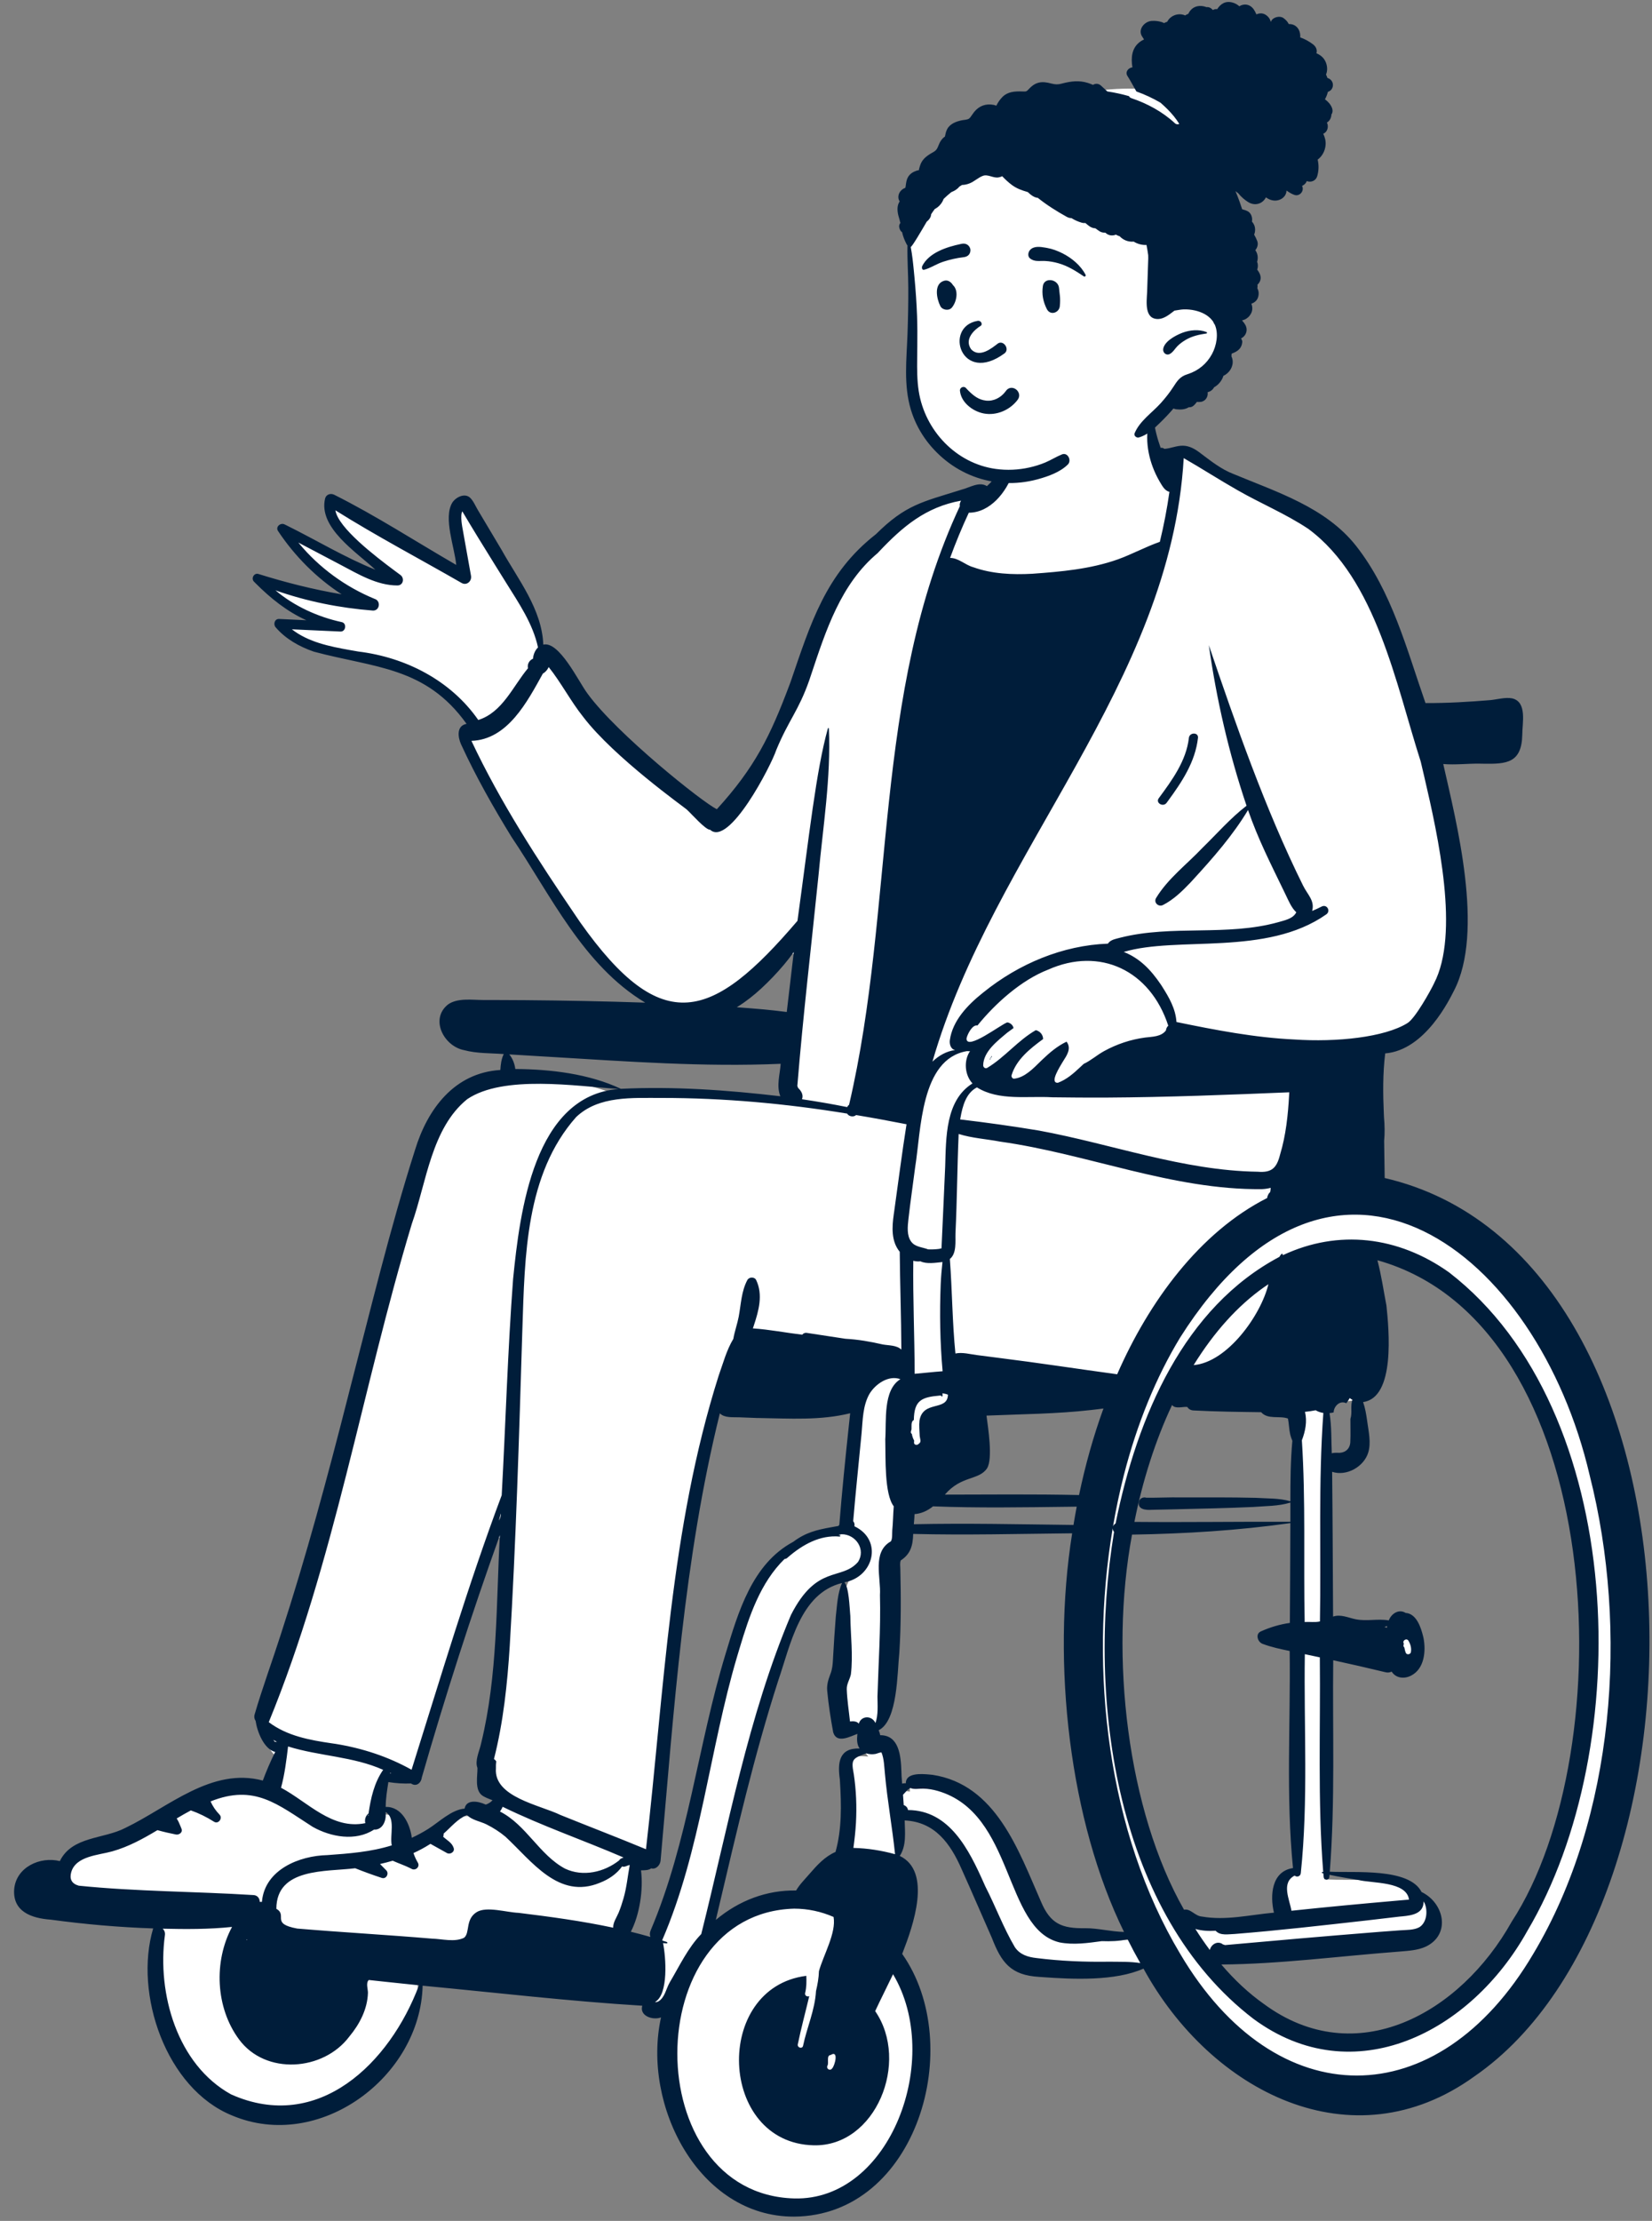 <?xml version="1.0" encoding="UTF-8"?>
<svg width="157px" height="211px" viewBox="0 0 157 211" version="1.1" xmlns="http://www.w3.org/2000/svg" xmlns:xlink="http://www.w3.org/1999/xlink">
    <rect x="0" y="0" width="157" height="211" fill="#808080" stroke="none"/>
    <title>5e535f96c67e7961f5994532_peep-sitting-15</title>
    <g id="Assets" stroke="none" stroke-width="1" fill="none" fill-rule="evenodd">
        <g id="5e535f96c67e7961f5994532_peep-sitting-15" transform="translate(78.5, 105.5) scale(-1, 1) translate(-78.5, -105.5) " fill-rule="nonzero">
            <g id="pose/sitting/wheelchair" transform="translate(0.232, 36.91)">
                <path d="M120.595,135.507 C118.77,135.174 118.112,137.293 118.034,138.633 C117.298,138.305 116.532,137.932 115.866,137.503 C114.772,136.804 113.59,135.597 112.298,135.629 L112.239,135.302 C112.173,134.727 111.001,135.11 110.685,135.312 C110.178,135.218 109.622,134.709 109.282,134.244 C110.65,133.739 111.249,133.719 111.033,131.967 C111.033,131.695 110.965,131.443 111.04,131.201 C109.407,123.94 109.088,116.674 108.883,109.273 L109.721,109.104 C112.377,116.52 114.9,124.302 117.164,132.23 C117.22,132.586 117.424,132.591 117.622,132.398 C118.309,132.434 118.973,132.405 119.673,132.304 L119.664,132.271 C119.874,132.273 120.083,132.262 120.276,132.249 C120.441,133.312 120.632,134.409 120.595,135.507 L120.595,135.507 Z M119.494,131.461 C119.54,131.438 120.067,131.206 120.127,131.179 L120.14,131.31 C119.913,131.398 119.685,131.483 119.455,131.561 L119.434,131.489 L119.494,131.461 Z M96.968,147.343 C96.078,147.557 95.136,147.828 94.261,148.082 L94.604,147.254 C92.631,142.005 91.123,136.461 90.025,131.041 C89.248,127.513 88.441,123.865 87.364,120.369 C86.003,114.878 83.066,109.229 76.86,108.759 C76.86,108.759 76.756,108.58 76.756,108.58 L76.633,108.466 C76.331,104.615 75.921,100.778 75.524,97.093 C78.845,98.004 81.705,97.708 84.879,97.683 C85.908,97.541 87.277,97.839 88.097,97.371 C88.097,97.371 88.64,96.821 88.64,96.821 C92.244,111.051 93.182,125.715 94.469,140.125 C94.513,140.452 94.762,140.563 95.024,140.427 C95.326,140.759 95.956,140.631 96.388,140.679 C96.026,142.839 96.452,145.413 97.502,147.212 L96.968,147.343 Z M88.509,146.128 C86.289,144.262 83.658,143.337 80.91,143.441 C79.946,142.013 78.584,140.302 77.053,139.657 C76.336,137.262 76.424,134.635 76.576,132.379 C76.93,130.074 76.136,129.805 74.255,129.974 C75.064,128.998 74.991,128.763 74.827,127.483 C75.364,127.566 76.989,128.627 77.212,127.877 C77.482,126.416 77.665,125.147 77.772,123.997 C77.829,123.014 77.133,121.981 77.219,120.981 C76.963,118.409 77.225,115.531 76.04,113.162 C80.844,113.804 82.015,119.04 83.258,122.898 C85.816,130.844 87.604,138.957 89.508,146.967 L88.509,146.128 Z M73.71,127.938 C73.596,128.194 73.58,128.438 73.54,128.686 C71.28,128.272 71.682,131.588 71.471,133.402 C71.046,133.261 70.747,133.217 70.302,133.305 C70.237,132.707 70.627,132.441 69.261,132.376 C62.895,132.494 60.474,139.144 58.284,144.232 C57.267,146.679 55.823,147.06 53.677,147.018 C52.238,147.045 50.766,147.435 49.295,147.388 C54.642,136.863 56.588,121.745 54.416,108.632 L54.418,108.632 C54.286,107.802 54.129,106.938 53.967,106.102 C58.55,106.15 63.882,106.26 68.296,106.07 C68.877,106.603 69.594,106.841 70.325,106.846 C70.329,107.428 70.391,108.068 70.446,108.649 C66.322,108.546 61.745,108.61 57.566,108.67 C61.744,108.731 66.343,108.805 70.452,108.686 C70.445,109.798 70.557,110.809 71.547,111.347 C71.925,114.161 71.437,117.1 71.778,120.372 C72.053,122.598 71.827,126.859 73.861,127.567 L73.71,127.938 Z M44.668,145.045 L44.508,145.324 C44.172,145.209 43.965,145.234 43.637,145.489 C41.25,146.778 37.82,145.581 35.21,145.496 C35.706,143.868 35.725,141.273 33.465,141.24 C34.214,134.105 33.709,127.027 33.825,119.898 C37.941,119.115 37.803,118.692 33.805,117.959 C33.78,113.971 33.75,109.937 33.752,105.912 C33.752,103.975 33.734,102.086 33.557,100.213 C33.929,99.444 33.846,98.656 34.038,97.844 C34.849,97.39 36.255,97.918 36.76,97.136 C38.944,97.104 41.168,97.083 43.374,96.966 C43.575,96.972 43.649,96.787 43.736,96.652 C44.12,96.551 44.767,96.781 45.087,96.618 C45.087,96.618 45.519,96.062 45.519,96.062 C47.315,99.725 48.709,104.041 49.533,108.412 C46.937,108.44 43.965,108.432 41.286,108.419 C43.894,108.612 46.709,108.728 49.594,108.768 C51.831,119.882 50.229,135.475 44.668,145.045 L44.668,145.045 Z M41.076,150.316 C35.668,157.119 26.837,159.386 19.584,153.918 C0.233,139.22 1.101,89.401 26.517,82.509 C25.827,85.114 23.433,95.925 27.76,96.233 L27.747,96.198 L27.967,96.076 C28.876,96.39 30.154,95.954 30.451,97.214 C30.463,97.216 30.94,97.258 30.968,97.261 C30.659,98.826 30.749,100.449 30.656,102.04 C30.291,101.9 29.836,101.818 29.44,101.851 C27.948,101.781 27.986,100.153 28.044,99.021 C28.099,98.467 27.931,97.832 27.959,97.312 C27.974,96.951 27.95,96.67 27.813,96.371 C27.354,97.836 26.92,99.757 27.192,101.249 C27.593,102.642 29.369,103.307 30.655,102.625 C30.599,107.639 30.583,112.614 30.555,117.585 C29.711,117.142 28.94,117.422 28.067,117.659 C26.965,117.891 25.657,117.562 24.552,117.829 C24.424,117.284 23.91,116.616 23.368,117.057 C22.678,117.063 22.299,117.702 21.957,119.098 C21.744,120.204 21.868,121.681 22.921,122.212 C23.516,122.533 24.111,122.305 24.404,121.65 C24.57,121.717 24.835,121.919 25.024,121.854 C26.783,121.428 28.679,120.997 30.54,120.596 C30.637,127.617 30.325,134.587 30.906,141.627 C28.251,141.851 23.194,141.141 22.038,143.473 C20.975,143.931 20.212,144.982 20.215,146.041 C20.18,147.758 22.089,148.335 23.58,148.354 C29.615,148.811 35.593,149.625 41.674,149.613 L41.076,150.316 Z M52.014,96.787 C55.853,97.31 59.708,97.306 63.554,97.477 C62.299,105.989 64.054,101.044 67.956,105.828 C63.497,105.823 58.113,105.769 53.92,105.874 C53.269,102.666 52.389,99.603 51.296,96.679 L52.014,96.787 Z M81.731,53.594 C83.424,55.954 85.648,58.015 88.143,59.425 C85.987,59.584 83.793,59.729 81.668,60.026 C81.431,57.983 81.191,55.938 80.95,53.895 L81.731,53.594 Z M155.038,142.912 C154.838,140.902 152.561,140.161 150.895,140.716 C149.961,138.235 146.764,138.536 144.707,137.443 C140.578,135.446 136.353,131.541 131.573,133.078 C131.145,131.902 130.665,130.774 130.149,129.789 C130.351,129.891 130.61,129.88 130.792,129.699 L130.794,129.701 C130.972,129.498 131.144,129.27 131.167,129.019 C131.787,128.324 132.047,127.225 132.207,126.406 C131.45,123.82 130.53,121.343 129.711,118.785 C126.533,109.029 124.298,99.965 121.9,90.635 C119.233,83.697 118.517,65.492 108.859,65.457 C108.828,64.972 108.811,64.413 108.656,63.972 C108.38,64.35 108.266,64.908 108.228,65.388 C104.094,65.323 100.521,66.09 97.794,67.271 C92.572,67.04 87.995,67.351 81.988,68.06 C82.716,66.806 82.23,65.394 82.161,64.011 C90.871,64.423 99.723,63.62 108.392,63.141 C109.791,63.019 111.275,63.096 112.625,62.745 C114.09,62.403 115.481,60.571 113.987,59.177 C112.976,58.55 111.72,58.89 110.612,58.834 C104.998,58.834 99.253,58.944 93.849,59.141 C100.503,55.761 103.86,48.701 107.84,42.68 C109.861,39.391 111.37,36.623 112.591,33.966 C112.8,33.524 112.859,33.045 112.733,32.802 C112.686,32.559 111.932,32.532 111.728,32.472 C117.262,23.835 125.761,27.638 130.305,22.634 C129.444,22.673 128.584,22.713 127.723,22.754 L127.525,21.93 C129.149,21.199 130.688,20.065 132.369,18.358 C132.368,18.354 132.367,18.35 132.365,18.347 C129.578,19.217 126.98,19.851 124.424,20.284 L124.116,19.497 C126.413,18.003 128.456,15.972 130.026,13.621 C127.098,14.913 124.344,16.748 121.306,17.924 L120.849,17.209 C122.581,15.555 126.463,13.076 125.359,10.761 C121.043,12.835 117.105,15.519 112.949,17.863 C112.945,15.961 114.284,12.971 113.471,11.386 C112.613,10.329 112.208,11.228 111.774,12.075 C111.774,12.075 109.969,15.104 109.527,15.846 C107.87,18.791 105.542,21.702 105.595,25.184 C104.154,24.493 103.022,27.002 102.086,28.372 C99.454,32.837 90.55,39.846 88.584,40.801 C80.579,33.557 81.772,21.291 73.262,14.45 C70.534,11.67 68.517,11.348 65.299,10.326 C64.534,10.142 63.669,9.495 62.985,10.116 C61.97,9.275 60.981,6.56 60.562,5.4 C60.303,4.278 59.871,1.516 59.266,0.999 C58.66,0.481 48.805,0.049 47.941,0.308 C47.076,0.567 47.422,2.638 47.422,2.638 C47.422,2.638 46.512,6.394 46.512,6.394 L46.434,6.372 C46.419,6.378 46.298,6.472 46.282,6.482 C45.634,6.477 45.012,6.172 44.39,6.172 C43.734,6.186 43.203,6.633 42.7,7.015 C41.802,7.693 40.873,8.394 39.781,8.818 C27.115,12.857 25.442,18.938 21.653,30.621 C18.534,30.709 15.909,30.32 13.195,30.169 C12.239,30.29 12.55,32.143 12.579,33.202 C12.489,35.807 14.439,35.538 16.373,35.515 C17.653,35.53 18.94,35.658 20.206,35.508 C18.843,41.791 16.101,51.613 19.101,57.475 C21.531,62.068 23.592,62.94 25.558,63.074 C26.062,67.471 25.56,71.408 25.652,75.66 C-3.334,83.459 -4.668,128.73 8.289,150.772 C18.692,168.784 38.257,167.797 47.955,149.871 C50.3,151.148 54.95,151.06 58.047,150.78 C60.484,150.637 61.283,149.605 62.154,147.346 C63.126,145.149 64.051,142.981 65.041,140.786 C65.986,138.463 67.874,135.794 71.281,135.898 C71.265,137.266 71.011,138.809 71.938,139.895 C68.482,141.068 70.559,146.534 71.563,149.087 C66.818,155.551 68.417,166.881 75.055,171.57 C86.02,178.918 96.604,165.02 93.401,154.372 C93.926,154.619 94.901,154.963 95.32,154.421 C95.491,154.295 95.255,153.736 95.213,153.553 C102.567,153.122 109.781,152.259 117.073,151.576 C116.825,158.338 123.542,165.004 130.283,164.853 C139.079,165.261 144.349,153.688 141.688,146.194 C145.052,146.1 148.466,145.818 151.974,145.344 C153.891,145.153 155.113,144.699 155.038,142.912 L155.038,142.912 Z" id="🎨-Background" fill="#FFFFFF"></path>
                <path d="M47.109,2.984 C46.901,3.052 46.924,2.606 47.215,2.651 C47.457,2.688 47.547,3.013 47.591,3.218 L47.598,3.251 C48.001,5.14 47.536,7.136 46.587,8.793 C46.349,9.181 46.102,9.713 45.63,9.817 C45.854,11.415 46.161,12.999 46.541,14.567 C47.897,15.041 49.174,15.745 50.528,16.232 C53.133,17.157 55.922,17.404 58.663,17.601 C60.549,17.703 62.489,17.62 64.281,16.975 C65.038,16.768 65.681,16.092 66.475,16.094 C65.942,14.64 65.352,13.207 64.696,11.8 C62.659,11.8 61.119,9.826 60.514,8.071 C60.293,7.372 60.23,6.639 60.089,5.923 L60.037,5.655 C59.992,5.417 59.95,5.177 59.932,4.935 C59.926,4.846 60.059,4.058 60.028,3.945 C60.025,3.978 59.982,3.952 59.962,3.951 C59.909,3.884 59.955,3.751 60.062,3.756 C60.234,3.751 60.319,4.125 60.358,4.227 C61.185,5.921 61.5,8.003 62.975,9.274 C63.712,8.81 64.619,9.418 65.368,9.604 L65.585,9.673 C69.086,10.774 70.706,11.041 73.518,13.838 C78.321,17.58 79.736,22.355 81.627,27.856 L81.738,28.155 C83.556,32.998 85.023,36.002 88.64,39.969 C89.953,39.358 98.108,32.845 100.907,29.02 L100.99,28.904 C101.797,27.808 103.632,23.97 105.135,24.334 C105.27,20.96 107.518,18.167 109.103,15.325 L111.353,11.548 L111.353,11.548 C111.57,11.183 111.778,10.681 112.085,10.385 C112.608,9.882 113.477,10.344 113.79,10.855 C114.651,12.303 113.568,15.071 113.408,16.763 C117.266,14.532 121.022,12.091 125.01,10.092 C125.345,9.931 125.763,10.054 125.87,10.442 C126.544,13.224 122.869,15.553 121.095,17.217 C123.998,16.053 126.72,14.395 129.529,13.007 L129.717,12.915 C130.098,12.717 130.614,13.137 130.344,13.541 C128.755,15.926 126.7,17.993 124.302,19.552 C126.977,19.099 129.609,18.434 132.206,17.622 C132.629,17.49 132.931,18.05 132.631,18.35 L132.489,18.493 C131.069,19.917 129.502,21.185 127.653,22.017 C128.517,21.975 129.38,21.935 130.245,21.896 C130.674,21.877 130.816,22.402 130.573,22.686 C129.612,23.802 128.32,24.526 126.94,25.002 C121.167,26.552 116.321,26.419 112.427,31.861 C113.401,32.037 113.259,33.122 112.952,33.803 L112.933,33.844 C111.542,36.869 109.896,39.771 108.154,42.607 C104.422,48.143 101.356,54.797 95.449,58.347 C99.263,58.218 103.079,58.143 106.897,58.112 C107.954,58.103 109.012,58.098 110.069,58.096 L110.862,58.096 C111.911,58.096 113.295,57.876 114.199,58.527 C115.936,59.922 114.581,62.495 112.657,62.862 C111.445,63.188 110.135,63.138 108.891,63.233 C109.128,63.691 109.187,64.254 109.217,64.744 C113.587,65.016 116.137,68.439 117.329,72.353 C119.718,79.847 121.548,87.509 123.529,95.119 L123.753,96.001 C125.665,103.503 127.675,110.982 130.073,118.345 C130.889,120.894 131.821,123.41 132.572,125.979 C132.639,126.208 132.59,126.417 132.475,126.583 C132.333,127.586 131.692,129.27 130.612,129.536 C131.055,130.406 131.453,131.348 131.791,132.254 C136.664,130.959 140.756,134.782 144.851,136.75 C146.914,137.829 149.921,137.527 151.081,139.906 C152.951,139.439 155.229,140.478 155.419,142.567 C155.584,144.717 153.752,145.339 151.955,145.468 C148.723,145.906 145.472,146.194 142.212,146.301 C144.053,152.5 141.002,161.526 134.708,164.075 C126.43,167.563 116.814,160.423 116.602,151.743 C109.65,152.4 102.697,153.22 95.729,153.645 C96.017,154.636 94.702,155.047 93.947,154.756 C95.788,163.11 90.35,173.716 81.298,173.682 C69.632,173.603 64.917,157.395 71.027,148.722 L70.969,148.571 C69.997,146.063 68.168,140.9 71.257,139.414 C70.605,138.419 70.769,137.168 70.79,136.044 C67.929,136.173 66.45,138.227 65.387,140.653 C64.407,142.824 63.473,145.016 62.507,147.195 C61.597,149.556 60.699,150.747 58.022,150.905 L57.748,150.925 C54.761,151.141 50.79,151.319 48.094,150.121 C41.696,161.809 28.272,168.743 16.653,160.364 C-7.199,143.922 -6.32,82.307 25.173,75.009 C25.186,73.835 25.203,72.661 25.224,71.486 C25.156,70.738 25.171,69.991 25.238,69.233 L25.253,68.923 C25.339,67.008 25.359,65.073 25.123,63.169 C21.301,62.86 18.987,57.976 18.601,57.237 C15.655,51.589 18.38,41.138 19.606,35.678 C18.417,35.773 17.33,35.628 16.167,35.641 L15.764,35.648 C13.603,35.682 12.152,35.591 12.097,32.9 C12.1,31.807 11.613,29.781 13.052,29.441 C13.702,29.311 14.47,29.541 15.121,29.605 C17.176,29.772 19.234,29.898 21.295,29.885 C23.084,24.766 24.484,19.288 27.89,14.954 C30.783,11.287 35.41,9.844 39.571,8.111 C40.7,7.674 41.653,6.918 42.626,6.187 L42.693,6.135 C43.176,5.764 43.701,5.451 44.329,5.434 C44.939,5.418 45.506,5.694 46.103,5.735 C46.208,5.656 46.345,5.607 46.464,5.64 C46.781,4.762 47.017,3.85 47.132,2.924 L47.123,2.882 C47.105,2.811 47.098,2.829 47.103,2.936 C47.131,2.936 47.135,2.975 47.109,2.984 Z M81.297,144.423 C79.983,144.423 78.722,144.701 77.549,145.211 C77.276,146.722 78.521,148.842 78.939,150.364 C78.956,150.993 79.071,151.634 79.218,152.255 C79.322,154.07 80.091,155.734 80.448,157.452 C80.514,157.778 81.014,157.64 80.948,157.314 C80.635,155.774 80.217,154.259 79.858,152.729 C80.027,152.831 80.313,152.694 80.251,152.442 C80.117,151.901 80.117,151.354 80.139,150.805 C89.036,151.928 88.516,166.702 79.439,166.906 C73.548,167.053 70.266,158.986 73.595,154.157 C73.049,152.983 72.457,151.83 71.897,150.653 C67.127,158.623 72.122,172.205 81.297,171.955 C96.093,171.538 96.1,144.844 81.297,144.423 Z M134.716,146.159 C136.472,149.43 136.285,153.824 134.057,156.839 C131.538,160.266 126.039,159.865 123.571,156.576 C122.595,155.404 121.844,153.968 121.8,152.417 C121.796,152.076 122.018,151.471 121.719,151.202 L119.812,151.406 C118.858,151.508 117.904,151.608 116.95,151.706 C119.714,159.085 126.508,165.768 134.802,162.072 C139.942,159.24 141.847,152.475 141.097,146.954 C141.055,146.69 141.151,146.473 141.306,146.327 C139.109,146.378 136.904,146.389 134.716,146.159 Z M44.608,90.158 C29.948,66.996 10.635,81.992 5.692,103.25 C1.979,117.887 3.297,135.757 11.049,148.714 C20.151,164.143 35.514,164.125 44.608,148.714 C51.491,137.212 53.301,121.832 51.022,108.284 C51.022,108.406 50.98,108.527 50.892,108.625 C53.571,124.888 50.557,145.012 37.646,154.893 C28.115,161.92 16.97,156.175 11.62,146.549 C1.264,129.097 2.062,97.096 19.048,83.978 C23.898,80.525 29.592,79.87 34.845,82.338 C34.898,82.012 35.1,82.372 35.179,82.5 C44.215,87.293 48.682,97.586 50.747,107.831 C50.872,107.901 50.955,108.006 50.994,108.124 C50.712,106.468 50.368,104.84 49.965,103.25 C48.702,98.334 46.899,93.93 44.608,90.158 Z M77.823,158.327 C77.042,157.829 77.414,159.324 77.685,159.602 C77.88,159.877 78.268,159.644 78.133,159.341 C77.966,159.097 78.263,158.356 77.823,158.327 Z M25.862,82.821 C3.929,88.976 2.494,129.425 13.103,145.663 C17.988,154.408 27.911,159.915 36.648,153.484 C38.079,152.474 39.432,151.218 40.697,149.731 C35.08,149.685 29.473,148.933 23.868,148.51 L23.741,148.499 C22.892,148.425 22.021,148.385 21.239,148.019 C18.868,146.859 19.514,143.881 21.669,142.841 C22.849,140.518 28.06,141.036 30.391,140.913 C29.867,134.235 30.14,127.517 30.064,120.824 C28.397,121.186 26.736,121.566 25.077,121.967 C24.88,122.016 24.68,121.987 24.511,121.903 C24.106,122.542 23.312,122.614 22.676,122.291 C21.389,121.641 21.242,119.95 21.485,118.701 L21.51,118.593 C21.722,117.711 22.147,116.395 23.182,116.327 C23.834,115.921 24.545,116.4 24.783,117.038 C25.876,116.856 26.866,117.143 27.932,116.929 C28.638,116.787 29.351,116.426 30.077,116.675 C30.102,112.09 30.118,107.505 30.167,102.92 C28.797,103.379 27.125,102.431 26.728,101.063 C26.459,100.153 26.697,99.108 26.823,98.194 L26.847,98.023 C26.928,97.45 27.029,96.851 27.224,96.295 C24.139,95.87 24.77,89.413 25.005,87.133 C25.292,85.637 25.471,84.337 25.862,82.821 Z M76.796,108.852 C75.426,108.839 74.447,110.32 75.238,111.5 C76.829,113.294 79.13,111.677 81.596,116.515 C85.688,126.198 87.575,136.672 90.122,146.833 C91.403,148.163 92.181,149.854 93.121,151.434 C93.468,152.028 93.574,152.866 94.204,153.242 C94.326,153.299 94.424,153.308 94.52,153.294 C93.212,152.569 93.486,148.994 93.755,147.694 L93.744,147.694 C93.625,147.702 93.191,147.797 93.39,147.592 L93.602,147.524 L93.602,147.524 L93.813,147.456 L93.828,147.404 C90.149,138.872 89.349,129.346 86.713,120.461 L86.477,119.673 C85.566,116.636 84.515,113.46 82.21,111.205 C82.122,111.2 82.032,111.168 81.949,111.098 L81.866,111.026 C80.506,109.85 78.834,108.901 76.972,109.073 C76.898,109.078 76.886,108.964 76.955,108.946 C76.998,108.934 77.042,108.926 77.086,108.916 C76.989,108.896 76.892,108.875 76.796,108.852 Z M70.252,132.964 C69.86,133.12 69.461,133.011 69.017,133.021 C68.553,133.032 68.102,133.109 67.656,133.236 C60.328,135.354 61.408,146.354 56.072,147.63 C54.738,147.889 53.396,147.689 52.058,147.51 C51.205,147.54 50.421,147.514 49.604,147.338 C49.22,148.108 48.818,148.859 48.4,149.593 C49.372,149.441 50.363,149.48 51.345,149.463 C53.656,149.499 55.967,149.405 58.261,149.117 C59.078,149.025 59.832,148.798 60.315,148.09 C61.406,146.248 62.153,144.201 63.134,142.297 L63.263,142.006 C64.668,138.851 66.526,135.065 70.477,135.055 C70.5,134.828 70.678,134.645 70.88,134.588 C70.903,134.26 70.925,133.932 70.949,133.604 C70.721,133.385 70.553,133.103 70.252,132.964 Z M21.479,143.702 C21.051,144.42 21.095,145.68 21.862,146.178 C22.381,146.473 23.122,146.44 23.698,146.482 L24.689,146.555 C25.02,146.579 25.35,146.604 25.681,146.629 L26.176,146.669 C30.903,147.046 35.625,147.457 40.346,147.885 L40.368,147.877 C40.433,147.854 40.536,147.821 40.536,147.821 L40.61,147.787 C40.715,147.737 40.588,147.782 40.575,147.788 L40.574,147.789 C41.101,147.45 41.668,147.838 41.792,148.351 C42.264,147.72 42.722,147.054 43.164,146.353 C42.542,146.535 41.882,146.562 41.238,146.522 C40.796,147.024 40.002,146.839 39.411,146.828 C35.235,146.495 31.07,146.013 26.907,145.547 C25.849,145.424 24.791,145.3 23.734,145.175 L23.495,145.154 C22.561,145.065 21.436,144.886 21.479,143.702 Z M112.387,135.527 C111.949,136.003 111.109,136.133 110.55,136.41 C109.904,136.732 109.288,137.122 108.734,137.586 C106.229,139.904 103.678,143.592 99.755,141.963 C98.931,141.644 98.163,141.137 97.647,140.41 C97.418,140.523 97.152,140.306 96.92,140.277 C97.121,141.359 97.206,142.386 97.511,143.442 C97.643,143.905 97.793,144.363 97.977,144.808 C98.166,145.263 98.508,145.723 98.495,146.232 C101.468,145.598 104.472,145.191 107.485,144.822 C108.617,144.781 110.527,144.174 111.464,144.751 C112.573,145.441 112.076,146.717 112.667,147.191 C113.57,147.631 114.737,147.299 115.714,147.272 C119.973,146.911 124.271,146.672 128.522,146.315 C131.075,145.848 129.405,145.065 130.504,144.439 C130.5,140.518 125.781,140.932 123.013,140.585 C122.178,140.918 121.334,141.225 120.48,141.505 C120.058,141.643 119.767,141.08 120.059,140.784 L120.652,140.182 L120.652,140.182 C120.248,140.09 119.845,139.988 119.448,139.87 C118.887,140.124 118.299,140.313 117.75,140.593 L117.648,140.647 C117.273,140.849 116.832,140.438 117.056,140.057 C117.23,139.761 117.367,139.458 117.474,139.142 C116.95,138.906 116.442,138.635 115.958,138.327 L115.861,138.265 L114.289,139.142 C113.982,139.313 113.519,139.024 113.654,138.655 C113.815,138.145 114.292,137.929 114.654,137.588 C114.613,137.5 114.589,137.384 114.609,137.296 C113.901,136.678 113.284,135.888 112.387,135.527 Z M133.334,147.342 L133.284,147.35 C133.287,147.356 133.29,147.361 133.293,147.367 L133.315,147.364 L133.294,147.367 C133.308,147.388 133.327,147.404 133.351,147.41 C133.346,147.395 133.342,147.38 133.338,147.365 L133.334,147.342 Z M75.97,97.356 L76.097,98.536 C76.432,101.68 76.752,104.81 77.002,107.958 C77.035,107.989 77.062,108.025 77.084,108.064 L77.828,108.198 C79.127,108.435 80.202,108.68 81.379,109.571 C85.302,111.666 86.616,116.28 87.819,120.239 C90.456,128.918 91.363,138.085 94.928,146.478 C95.032,146.721 95.026,146.938 94.954,147.113 C95.571,146.935 96.192,146.77 96.816,146.617 C95.977,145.005 95.615,142.589 95.849,140.786 L95.757,140.783 C95.466,140.776 95.114,140.775 94.882,140.595 C94.423,140.724 94.034,140.287 93.99,139.872 L93.988,139.852 C92.718,125.633 91.796,111.268 88.356,97.367 C87.908,97.821 87.1,97.717 86.499,97.743 L86.467,97.744 C85.925,97.77 85.382,97.791 84.839,97.808 L84.604,97.811 C81.736,97.853 78.782,98.06 75.97,97.356 Z M54.874,108.763 C56.855,121.206 55.103,136.144 49.946,146.636 C51.193,146.61 52.406,146.276 53.651,146.28 C55.865,146.316 56.946,145.864 57.836,143.758 C59.975,138.888 62.111,132.634 68.143,131.709 L68.425,131.682 C69.268,131.603 70.684,131.517 70.685,132.514 C70.794,132.502 70.919,132.513 71.031,132.544 C71.049,132.311 71.067,132.078 71.086,131.845 L71.102,131.386 C71.154,129.936 71.31,127.929 73.119,127.945 C73.143,127.785 73.196,127.627 73.26,127.47 C71.438,126.572 71.502,121.961 71.298,120.103 C71.131,117.46 71.144,114.808 71.204,112.162 C71.211,111.899 71.261,111.55 71.159,111.336 C70.22,110.721 70.014,109.92 69.983,108.822 C64.953,108.949 59.907,108.814 54.874,108.763 Z M76.741,113.484 C77.181,114.474 77.211,115.617 77.338,116.684 C77.443,117.954 77.518,119.224 77.592,120.495 L77.608,120.786 C77.634,121.23 77.67,121.661 77.832,122.086 L77.87,122.185 C78.06,122.694 78.206,123.168 78.153,123.731 C78.03,125.046 77.823,126.377 77.583,127.675 C77.246,128.776 75.995,128.074 75.283,127.817 L75.291,127.891 C75.338,128.366 75.337,128.841 75.071,129.208 C77.037,129.145 77.177,130.557 76.954,132.133 L76.941,132.341 C76.804,134.561 76.758,136.888 77.364,139.036 C78.385,139.476 79.127,140.303 79.838,141.123 C80.256,141.609 80.779,142.125 81.109,142.699 C83.882,142.649 86.526,143.634 88.738,145.492 L88.477,144.384 C86.766,137.121 85.091,129.839 82.8,122.732 C81.64,119.369 80.736,114.462 76.741,113.484 Z M34.137,107.794 C34.143,110.955 34.165,114.116 34.185,117.277 C35.135,117.411 36.052,117.685 36.937,118.081 C37.498,118.331 37.24,119.091 36.782,119.264 C35.947,119.58 35.074,119.762 34.201,119.944 C34.111,126.816 34.568,133.721 33.886,140.568 C35.936,140.875 36.085,143.183 35.697,144.804 C37.967,145.004 40.255,145.576 42.531,145.176 C43.201,145.139 43.628,144.384 44.242,144.525 C49.604,135.13 51.354,120.492 49.184,108.888 C44.158,108.807 39.114,108.498 34.137,107.794 Z M32.762,120.247 C32.286,120.347 31.812,120.448 31.336,120.549 C31.266,127.34 31.552,134.161 31.016,140.936 C31.217,140.925 31.175,141.058 31.004,141.069 C30.993,141.185 30.982,141.301 30.971,141.416 C30.939,141.76 30.468,141.759 30.436,141.416 C30.43,141.346 30.424,141.277 30.417,141.208 C29.511,141.406 28.592,141.547 27.679,141.699 C26.334,142.031 23.101,141.815 22.859,143.564 L23.905,143.655 C27.434,143.963 30.535,144.253 34.034,144.622 C34.209,143.548 35.041,141.962 33.729,141.281 C33.54,141.46 33.175,141.38 33.144,141.039 C32.421,134.137 32.863,127.176 32.762,120.247 Z M136.757,134.235 C132.577,132.565 130.403,134.511 127.054,136.649 C125.324,137.626 122.964,138.05 121.223,136.914 C120.423,136.961 120.05,136.083 120.116,135.383 C120.115,135.335 120.114,135.288 120.114,135.24 C119.14,135.826 119.743,137.451 119.536,138.411 C121.523,139.034 123.591,139.187 125.655,139.336 C128.33,139.395 131.555,140.708 131.869,143.692 L131.878,143.783 L132.083,143.777 C132.083,143.475 132.273,143.164 132.652,143.134 L132.677,143.133 C138.202,142.785 143.786,142.803 149.284,142.242 C149.944,142.055 150.18,141.62 150.003,140.974 C149.577,139.42 147.395,139.344 146.109,138.982 C144.561,138.547 143.17,137.783 141.807,136.965 C141.226,137.127 140.638,137.264 140.046,137.379 C139.758,137.435 139.382,137.181 139.514,136.848 L139.61,136.605 C139.707,136.363 139.826,136.087 139.976,135.853 C139.532,135.589 139.085,135.331 138.63,135.089 C137.858,135.362 137.127,135.72 136.433,136.162 C136.013,136.429 135.584,135.84 135.898,135.496 L135.909,135.484 C136.271,135.112 136.552,134.695 136.757,134.235 Z M108.996,134.746 C105.27,136.564 101.318,137.92 97.506,139.564 L97.583,139.593 C97.717,139.643 97.869,139.711 97.918,139.832 C99.352,140.966 101.367,141.428 103.069,140.622 C105.523,139.308 106.741,136.475 109.252,135.196 C109.149,135.054 109.062,134.902 108.996,134.746 Z M73.574,129.727 C73.451,129.706 73.089,129.547 72.992,129.589 C72.745,130.205 72.737,130.934 72.669,131.592 C72.44,134.157 71.967,136.693 71.706,139.25 C73,138.895 74.331,138.683 75.663,138.654 C75.555,137.862 75.467,137.073 75.421,136.276 C75.336,134.724 75.398,133.159 75.631,131.621 L75.647,131.538 C75.9,130.2 75.699,130.14 74.437,129.669 C74.165,129.761 73.863,129.777 73.574,129.727 Z M102.017,69.221 C99.86,67.163 96.643,67.413 93.875,67.401 C87.972,67.4 82.082,67.936 76.261,68.888 C76.096,69.177 75.633,69.242 75.409,69.027 C73.806,69.295 72.209,69.588 70.615,69.902 C71.056,72.686 71.408,75.486 71.801,78.277 L71.826,78.449 C71.999,79.661 72.085,81.017 71.26,82.016 C71.236,85.109 71.118,88.213 71.107,91.31 C71.561,90.878 72.294,90.928 72.878,90.821 C74.075,90.546 75.214,90.348 76.428,90.28 C77.649,90.094 78.871,89.908 80.093,89.722 C80.281,89.693 80.433,89.774 80.527,89.895 C82.091,89.711 83.648,89.397 85.218,89.296 L85.125,89.017 C84.661,87.616 84.237,86.097 84.904,84.704 C85.063,84.378 85.58,84.397 85.744,84.704 C86.319,85.782 86.344,87.01 86.565,88.188 C86.692,88.863 86.954,89.581 87.076,90.293 C87.725,91.365 88.049,92.621 88.471,93.795 C93.084,108.334 93.639,123.727 95.376,138.779 C98.071,137.662 100.799,136.616 103.504,135.524 C105.446,134.575 109.855,133.832 109.638,131.093 C109.648,130.868 109.635,130.645 109.609,130.424 C109.662,130.336 109.736,130.263 109.823,130.206 C108.931,126.702 108.553,123.082 108.325,119.481 C107.732,109.58 107.439,99.662 107.136,89.749 L107.122,89.329 C106.894,82.453 106.82,74.635 102.017,69.221 Z M109.265,108.943 C109.618,115.549 109.462,122.247 111.043,128.715 L111.091,128.911 C111.244,129.532 111.65,130.405 111.392,131.054 C111.383,131.847 111.663,133.084 110.98,133.644 C110.688,133.857 110.313,133.988 109.961,134.123 C110.131,134.321 110.37,134.458 110.606,134.539 L110.646,134.52 C111.3,134.214 112.45,134.006 112.614,134.919 C113.852,135.016 115.05,136.2 116.048,136.832 C116.559,137.156 117.088,137.441 117.632,137.69 C117.805,136.378 118.573,134.716 120.113,134.758 C120.113,133.964 119.978,133.181 119.859,132.398 C119.143,132.512 118.428,132.56 117.704,132.529 C117.224,132.875 116.748,132.494 116.685,131.975 C114.467,124.268 111.987,116.529 109.265,108.943 Z M129.391,129.014 C126.436,129.94 123.192,129.96 120.354,131.236 C121.206,132.456 121.534,133.93 121.742,135.378 C121.936,135.53 122.067,135.77 122.077,136.03 C122.082,136.121 122.074,136.213 122.047,136.299 C125.204,136.959 127.52,134.286 130.059,132.936 C129.713,131.672 129.547,130.32 129.391,129.014 Z M121.75,135.496 L121.751,135.514 L121.751,135.514 C121.747,135.66 121.862,135.614 121.75,135.496 Z M119.706,131.51 C119.658,131.531 119.61,131.554 119.562,131.576 C119.611,131.568 119.661,131.561 119.711,131.553 C119.709,131.539 119.707,131.524 119.706,131.51 Z M112.364,67.517 C108.918,65.19 102.046,66.277 97.963,66.551 C106.029,67.161 107.364,78.225 108.005,84.593 C108.52,91.433 108.712,98.297 109.088,105.146 C112.301,113.714 114.907,122.502 117.654,131.227 C119.886,129.978 122.325,129.184 124.851,128.772 L125.216,128.719 C127.331,128.41 129.482,128.023 131.225,126.705 C124.985,111.488 122.373,95.062 117.629,79.359 C116.236,75.43 115.775,70.275 112.364,67.517 Z M130.799,128.387 C130.681,128.457 130.559,128.523 130.434,128.585 C130.5,128.57 130.569,128.568 130.64,128.578 C130.694,128.516 130.752,128.446 130.799,128.387 Z M74.141,95.523 C73.571,94.57 72.312,93.707 71.196,94.121 C72.878,95.146 72.512,98.111 72.636,99.845 L72.633,99.943 C72.592,101.579 72.731,105.033 71.83,106.199 C71.893,106.952 71.894,107.731 71.971,108.488 C71.994,108.765 71.94,109.283 72.103,109.528 C73.907,110.538 73.032,112.958 73.14,114.638 C73.058,117.854 73.283,121.064 73.377,124.277 C73.371,125.108 73.29,125.993 73.567,126.789 C73.921,126.032 74.931,126.083 75.151,126.849 C75.328,126.617 75.683,126.599 75.988,126.64 C76.095,125.621 76.26,124.602 76.295,123.582 C76.313,123.075 76.013,122.657 75.904,122.172 C75.683,120.331 75.934,118.451 75.956,116.6 L75.962,116.544 C76.033,115.779 76.088,113.884 76.521,113.42 C73.72,112.917 72.834,109.395 75.567,108.095 C75.53,107.923 75.566,107.741 75.684,107.611 C75.451,104.825 75.15,102.042 74.886,99.257 C74.773,98.003 74.777,96.648 74.141,95.523 Z M23.342,119.264 C23.554,118.978 23.097,118.669 22.911,118.972 C22.719,119.297 22.607,119.693 22.686,120.067 C22.729,120.274 23.068,120.331 23.16,120.129 C23.238,119.962 23.266,119.783 23.305,119.605 C23.41,119.524 23.411,119.371 23.342,119.264 Z M24.937,117.582 C24.945,117.631 24.953,117.681 24.96,117.731 C25.038,117.703 25.118,117.679 25.201,117.659 C25.113,117.635 25.025,117.609 24.937,117.582 Z M31.73,97.073 C31.517,97.206 31.266,97.29 31.002,97.328 C31.483,103.911 31.21,110.539 31.326,117.137 C31.8,117.246 32.295,117.155 32.776,117.193 C32.893,111.434 32.673,105.679 33.043,99.925 C32.72,99.101 32.514,98.101 32.753,97.224 C32.408,97.19 32.065,97.141 31.73,97.073 Z M68.098,106.201 C63.833,106.368 59.539,106.294 55.268,106.242 C54.998,106.234 54.721,106.232 54.44,106.23 C54.55,106.806 54.653,107.386 54.748,107.969 C59.803,107.91 64.87,107.792 69.922,107.9 L69.901,107.664 C69.88,107.426 69.86,107.183 69.854,106.941 C69.226,106.893 68.613,106.625 68.098,106.201 Z M45.379,96.576 C45.069,96.976 44.389,96.719 43.938,96.757 C43.823,96.941 43.626,97.076 43.348,97.091 C41.205,97.205 39.057,97.227 36.911,97.258 C36.284,97.983 35.172,97.565 34.366,97.859 C34.267,98.361 34.262,98.881 34.148,99.384 C34.099,99.59 34.028,99.784 33.947,99.975 C34.122,101.879 34.135,103.81 34.135,105.72 C35.196,105.411 36.343,105.464 37.439,105.393 C39.815,105.333 42.192,105.356 44.569,105.352 C45.619,105.333 46.807,105.396 47.831,105.383 C48.093,105.288 48.464,105.439 48.518,105.741 C48.715,106.512 47.841,106.569 47.318,106.531 C46.688,106.517 46.058,106.503 45.429,106.49 C42.851,106.426 40.272,106.379 37.696,106.263 C36.515,106.166 35.274,106.198 34.135,105.844 L34.135,107.282 C34.136,107.426 34.136,107.557 34.137,107.668 C39.076,107.648 44.018,107.724 48.958,107.679 C48.201,103.836 46.961,99.916 45.379,96.576 Z M109.17,106.879 C109.15,107.132 109.24,107.344 109.359,107.562 C109.295,107.335 109.232,107.107 109.17,106.879 Z M51.9,96.907 C52.848,99.516 53.623,102.269 54.22,105.128 C58.473,105.036 62.718,105.081 66.97,105.088 C65.403,103.25 63.741,103.755 62.96,102.586 C62.395,101.68 62.867,98.712 63.015,97.582 C59.704,97.442 56.378,97.425 53.083,97.05 C52.709,97.001 52.303,96.968 51.9,96.907 Z M28.49,95.914 C28.411,95.979 28.325,96.038 28.235,96.088 C28.462,96.685 28.229,97.285 28.43,97.893 C28.438,98.611 28.402,99.333 28.438,100.015 C28.435,100.665 28.839,101.072 29.422,101.114 C29.632,101.126 29.912,101.077 30.2,101.162 C30.257,99.891 30.207,98.6 30.416,97.343 C30.282,97.331 30.151,97.309 30.026,97.277 C30.006,96.678 29.421,96.102 28.82,96.407 C28.7,96.248 28.591,96.08 28.49,95.914 Z M67.204,95.462 C67.023,95.484 66.848,95.524 66.679,95.593 C66.718,97.215 69.064,96.076 69.385,98.067 C69.439,98.536 69.381,99.008 69.365,99.478 C69.357,99.718 69.168,100.096 69.431,100.236 C69.566,100.432 69.935,100.394 69.903,100.112 C69.897,100.06 69.892,100.008 69.889,99.955 C70.004,99.75 70.075,99.536 70.112,99.314 C70.252,99.243 70.21,99.058 70.148,98.928 C70.112,98.646 70.23,98.149 69.921,97.999 C69.889,96.127 69.193,95.829 67.452,95.677 C67.334,95.665 67.259,95.723 67.225,95.804 C67.179,95.704 67.181,95.584 67.204,95.462 Z M65.661,70.823 C64.415,71.22 63.024,71.302 61.73,71.549 C53.375,72.718 45.348,76.159 36.828,76.067 C36.536,76.053 36.263,76.01 36.007,75.94 C36.008,76.073 36.026,76.209 36.055,76.341 C36.215,76.478 36.314,76.693 36.345,76.91 C42.74,80.148 47.568,86.728 50.596,93.654 C54.347,93.144 58.095,92.566 61.855,92.097 L62.537,92.009 L62.537,92.009 L63.902,91.834 C64.567,91.75 65.307,91.539 65.968,91.68 C66.269,88.669 66.27,85.732 66.497,82.701 C65.833,82.171 65.99,81.037 65.963,80.255 C65.811,77.112 65.798,73.965 65.661,70.823 Z M69.972,82.871 C69.746,82.93 69.512,82.952 69.294,82.92 C68.71,83.205 67.846,83.057 67.199,82.991 C67.274,83.69 67.339,84.391 67.367,85.093 C67.476,87.833 67.432,90.629 67.186,93.367 C68.072,93.429 68.958,93.537 69.842,93.609 C69.85,90.036 70.017,86.448 69.972,82.871 Z M36.223,85.097 C36.927,88.029 40.12,92.516 43.33,92.784 C41.376,89.627 39.13,87.139 36.648,85.387 C36.506,85.287 36.365,85.192 36.223,85.097 Z M64.888,62.956 C64.786,62.959 64.684,62.96 64.582,62.958 C65.196,63.849 65.087,65.238 64.345,66.023 C66.936,67.627 66.855,71.214 66.941,73.907 C67.045,76.511 67.183,79.111 67.292,81.712 C67.292,81.665 67.448,81.731 67.503,81.741 C67.854,81.786 68.209,81.802 68.563,81.787 C69.098,81.574 69.803,81.57 70.172,81.054 C70.609,80.469 70.509,79.593 70.434,78.916 C70.252,77.276 70.005,75.642 69.798,74.006 C69.226,70.509 69.298,63.707 64.888,62.956 Z M63.923,66.399 C61.841,67.704 59.103,67.196 56.753,67.34 C55.035,67.365 53.316,67.373 51.598,67.367 C45.809,67.334 40.024,67.104 34.241,66.865 L34.254,67.105 C34.36,69.025 34.557,70.947 35.117,72.791 C35.435,74.055 35.91,74.523 37.241,74.411 C44.353,74.306 51.101,71.773 58.034,70.5 C60.512,70.087 63.031,69.736 65.518,69.443 L65.491,69.289 C65.292,68.184 64.97,66.936 63.923,66.399 Z M65.435,10.655 C65.534,10.84 65.591,11.007 65.547,11.179 C73.878,28.996 71.678,49.263 76.076,68.054 C76.162,68.105 76.211,68.185 76.256,68.27 C77.678,67.985 79.111,67.738 80.549,67.524 C80.384,67.1 80.638,66.717 80.927,66.442 C80.932,66.399 80.989,66.266 80.993,66.266 C80.451,59.602 79.662,52.937 78.983,46.28 C78.559,41.64 77.785,36.957 77.995,32.293 C78.003,32.239 78.074,32.255 78.089,32.293 C79.211,36.323 79.859,42.441 80.98,50.576 C89.072,60.057 93.839,61.716 101.621,50.728 L102.02,50.141 C105.657,44.79 109.206,39.335 111.966,33.475 C108.513,33.364 106.649,29.739 105.174,27.08 C104.924,26.945 104.758,26.742 104.621,26.468 C103.452,27.924 102.527,29.721 101.343,31.199 C98.404,35.058 91.654,39.842 91.506,39.996 L91.478,40.021 C91.034,40.427 89.697,41.959 89.284,41.918 C87.484,43.585 83.481,35.82 82.999,34.357 C81.825,31.507 80.879,30.631 79.86,27.724 L79.685,27.2 C78.282,23 76.872,18.575 73.361,15.64 L73.224,15.494 C70.976,13.117 68.791,11.263 65.435,10.655 Z M108.369,63.265 C107.371,63.327 106.373,63.386 105.375,63.446 L104.452,63.5 C97.17,63.936 89.872,64.474 82.575,64.157 C82.644,65.182 83.002,66.244 82.607,67.241 C87.641,66.653 92.709,66.29 97.765,66.534 C100.77,65.115 104.416,64.671 107.795,64.652 C107.852,64.181 108.048,63.648 108.369,63.265 Z M57.156,55.212 C52.256,53.026 47.463,55.251 45.739,60.539 C45.86,60.638 45.943,60.813 45.964,60.989 C46.417,61.595 47.25,61.576 47.931,61.662 C49.302,61.843 50.632,62.285 51.844,62.954 C52.513,63.319 53.088,63.847 53.779,64.166 L54.151,64.515 C54.771,65.095 55.407,65.653 56.229,65.96 C57.081,66.004 55.981,64.346 55.802,64.024 L55.735,63.917 C55.377,63.348 54.916,62.7 55.406,62.054 C56.301,62.483 57.021,63.101 57.741,63.79 L57.871,63.916 C58.571,64.601 59.376,65.459 60.381,65.571 C60.551,65.59 60.674,65.391 60.632,65.243 C60.18,63.748 58.861,62.703 57.633,61.806 C57.644,61.38 57.94,61.054 58.328,60.961 C60.051,61.953 61.254,63.524 62.939,64.541 C63.121,64.649 63.312,64.507 63.33,64.318 C63.319,62.995 61.97,61.981 61.04,61.197 C60.846,61.048 60.648,60.903 60.446,60.763 C60.492,60.498 60.735,60.266 61.038,60.223 C61.591,60.38 64.905,62.952 64.914,61.763 L64.908,61.731 C64.819,61.313 64.339,60.406 63.875,60.518 C62.157,58.398 59.691,56.194 57.156,55.212 Z M44.272,6.615 C42.54,7.609 40.879,8.684 39.145,9.668 C36.936,10.933 34.562,11.915 32.438,13.331 C25.972,18.094 24.098,28.131 21.746,35.451 L21.413,36.872 C20.066,42.637 18.042,51.819 20.484,56.517 L20.501,56.554 C20.806,57.2 22.256,59.821 23.003,60.287 C25.192,61.651 29.769,62.115 33.748,61.848 C37.535,61.672 41.264,60.948 44.961,60.187 C45.045,58.914 45.668,57.851 46.324,56.815 L46.392,56.708 L46.468,56.595 C47.395,55.234 48.441,54.131 49.972,53.53 C44.855,52 36.43,53.97 30.725,49.962 C30.27,49.642 30.667,48.965 31.162,49.217 C31.459,49.369 31.761,49.508 32.067,49.637 C31.797,48.667 32.5,48.089 32.919,47.246 L32.936,47.213 C36.538,39.949 39.372,31.784 41.885,24.384 C41.154,29.561 39.974,34.689 38.301,39.641 C39.834,40.818 41.114,42.3 42.496,43.645 C43.977,45.215 45.773,46.549 46.903,48.414 C47.15,48.848 46.665,49.287 46.244,49.073 C45.251,48.569 44.427,47.769 43.666,46.974 L43.356,46.637 C41.466,44.575 39.602,42.452 38.16,40.048 C37.198,42.833 36.01,45.143 34.741,47.769 L34.578,48.106 C34.297,48.687 34.035,49.335 33.573,49.764 C33.879,50.377 34.662,50.519 35.266,50.698 C40.171,52.073 45.38,50.924 50.305,52.176 L50.63,52.26 C50.955,52.345 51.283,52.447 51.476,52.743 C55.772,52.9 59.956,54.658 63.305,57.369 L63.391,57.437 C64.802,58.566 66.247,60.056 66.501,61.923 C66.548,62.275 66.418,62.773 65.997,62.853 C66.812,62.954 67.547,63.373 68.152,63.953 C62.389,43.976 45.509,28.07 44.272,6.615 Z M62.515,63.406 C62.595,63.527 62.668,63.654 62.721,63.785 C62.695,63.767 62.67,63.748 62.644,63.729 C62.651,63.664 62.603,63.591 62.556,63.539 L62.557,63.538 C62.534,63.512 62.513,63.484 62.492,63.457 C62.501,63.441 62.509,63.424 62.515,63.406 Z M81.33,53.538 C81.553,55.437 81.776,57.336 81.997,59.235 C83.573,59.027 85.16,58.902 86.746,58.785 L86.659,58.73 L86.659,58.73 C85.857,58.229 85.117,57.643 84.423,57.003 C83.66,56.298 82.934,55.537 82.264,54.743 C81.936,54.355 81.625,53.952 81.33,53.538 Z M43.781,33.195 C44.026,35.37 45.383,37.215 46.644,38.927 C46.974,39.375 46.223,39.806 45.897,39.363 L45.766,39.184 C44.441,37.375 43.173,35.476 42.917,33.195 C42.855,32.643 43.72,32.649 43.781,33.195 Z M124.893,11.574 C120.985,14.026 116.895,16.175 112.898,18.476 C112.409,18.754 111.913,18.298 112.005,17.791 C112.209,16.667 112.411,15.543 112.61,14.418 L112.764,13.547 C112.822,13.232 113.061,12.097 112.832,11.671 C111.841,13.347 110.817,15.005 109.788,16.658 L108.665,18.461 C107.462,20.393 106.116,22.353 105.638,24.602 C105.93,24.879 106.08,25.28 106.116,25.675 C106.452,25.809 106.682,26.183 106.59,26.578 C108.029,28.298 109.012,30.77 111.315,31.493 C113.927,27.736 118.22,25.538 122.708,24.991 L123.505,24.852 C125.451,24.508 127.479,24.089 129.029,22.879 C127.491,22.953 125.952,23.024 124.412,23.091 C123.897,23.113 123.788,22.302 124.29,22.194 C126.527,21.713 128.799,20.69 130.586,19.178 C127.603,20.23 124.473,20.853 121.317,21.099 C120.668,21.106 120.555,20.169 121.167,19.986 C123.948,18.842 126.441,17.021 128.353,14.711 L128.414,14.637 L124.407,16.747 C122.736,17.627 120.948,18.715 118.997,18.712 C118.43,18.711 118.304,18.003 118.725,17.708 L119.274,17.301 C121.124,15.923 124.628,13.238 124.893,11.574 Z" id="🖍-Ink" fill="#001D3A"></path>
            </g>
            <g id="Head" transform="translate(30.171, 0.024)">
                <g id="head/Bun">
                    <path d="M18.365,8.424 C31.176,7.795 39.868,17.883 40.242,21.906 C40.501,24.699 40.325,28.423 40.325,30.919 C40.325,32.192 40.969,36.064 40.242,37.921 C38.623,42.053 36.795,45.289 31.729,45.289 C26.663,45.289 18.94,42.668 16.289,39.286 C15.804,38.669 9.788,34.149 9.788,30.596 C9.788,23.017 9.224,8.873 18.365,8.424 Z" id="🎨-Background" fill="#FFFFFF"></path>
                    <path d="M9.625,0.238 C10.355,0.01 10.821,0.338 11.154,0.846 C11.227,0.832 11.298,0.833 11.377,0.852 C11.396,0.856 11.444,0.874 11.479,0.888 C11.507,0.9 11.532,0.914 11.556,0.929 L11.57,0.921 L11.57,0.921 C11.625,0.861 11.683,0.807 11.745,0.763 C11.884,0.665 12.028,0.636 12.165,0.656 L12.228,0.633 L12.228,0.633 C12.768,0.445 13.354,0.532 13.721,0.997 C13.792,1.087 13.849,1.187 13.898,1.292 C14.008,1.328 14.111,1.38 14.2,1.444 C14.262,1.415 14.328,1.39 14.398,1.372 C14.797,1.27 15.216,1.366 15.541,1.611 C15.699,1.729 15.816,1.878 15.904,2.048 C16.004,2.071 16.104,2.114 16.197,2.171 C16.277,2.131 16.358,2.094 16.441,2.068 C16.745,1.975 17.072,1.94 17.389,1.964 C18.071,2.014 18.732,2.793 18.275,3.462 L18.261,3.482 C18.203,3.562 18.153,3.646 18.106,3.73 C18.27,3.801 18.427,3.896 18.572,4.015 C19.283,4.597 19.347,5.494 19.214,6.341 L19.209,6.376 L19.211,6.376 C19.588,6.412 19.915,6.806 19.691,7.176 L19.68,7.194 C19.378,7.66 19.119,8.175 18.831,8.665 C18.032,8.953 17.262,9.307 16.536,9.736 C16.085,10.131 15.654,10.549 15.276,11.014 C15.087,11.246 14.914,11.492 14.754,11.746 C14.882,11.808 15.039,11.804 15.173,11.681 C16.358,10.585 17.789,9.815 19.313,9.3 C19.423,9.262 19.495,9.192 19.536,9.109 C20.212,8.917 20.901,8.768 21.596,8.662 C21.788,8.48 21.989,8.305 22.18,8.124 C22.423,7.892 22.728,7.895 22.956,8.041 C23.07,7.989 23.186,7.944 23.303,7.903 L23.376,7.878 C23.407,7.868 23.436,7.856 23.466,7.847 C24.282,7.598 25.028,7.691 25.831,7.895 L25.933,7.922 C26.307,8.021 26.543,8.005 26.905,7.914 L26.946,7.904 C27.331,7.803 27.743,7.729 28.136,7.835 C28.548,7.945 28.821,8.191 29.102,8.488 L29.13,8.518 C29.261,8.658 29.336,8.673 29.508,8.669 L29.691,8.664 C30.384,8.645 31.062,8.674 31.581,9.209 C31.773,9.407 31.978,9.687 32.102,9.942 L32.12,9.981 C32.125,9.993 32.13,10.003 32.135,10.013 C32.21,10.001 32.325,9.954 32.38,9.943 C33.135,9.797 33.765,10.022 34.25,10.616 C34.356,10.746 34.516,11.001 34.627,11.141 C34.666,11.174 34.702,11.21 34.737,11.247 C34.919,11.363 35.177,11.355 35.381,11.396 C35.937,11.507 36.531,11.718 36.814,12.246 C36.932,12.467 36.976,12.708 37.026,12.949 C37.213,13.072 37.359,13.248 37.473,13.44 C37.611,13.672 37.67,13.957 37.829,14.176 C37.945,14.335 38.122,14.42 38.29,14.518 L38.354,14.555 C38.852,14.852 39.242,15.18 39.406,15.761 L39.421,15.812 C39.447,15.901 39.541,16.155 39.459,16.117 C39.529,16.156 39.648,16.169 39.712,16.19 C40.058,16.304 40.358,16.489 40.542,16.813 C40.682,17.06 40.708,17.317 40.748,17.588 L40.765,17.698 C40.77,17.725 40.775,17.756 40.78,17.785 L40.786,17.815 L40.787,17.816 C40.849,17.843 40.911,17.872 40.971,17.903 C41.257,18.072 41.453,18.364 41.453,18.702 C41.453,18.867 41.402,18.995 41.327,19.109 C41.388,19.2 41.434,19.298 41.47,19.406 C41.539,19.619 41.544,19.85 41.521,20.07 C41.493,20.333 41.425,20.573 41.345,20.825 C41.315,20.922 41.302,21.057 41.256,21.15 C41.341,21.259 41.392,21.391 41.376,21.522 C41.354,21.71 41.268,21.929 41.098,22.034 C41.015,22.443 40.836,22.861 40.66,23.196 C40.64,23.235 40.615,23.269 40.588,23.298 C40.613,24.634 40.515,25.98 40.508,27.314 C40.501,28.766 40.531,30.22 40.582,31.671 C40.667,34.075 40.972,36.562 40.261,38.906 C39.68,40.825 38.515,42.473 36.953,43.722 C35.354,45 33.426,45.739 31.379,45.855 C30.338,45.913 29.279,45.795 28.271,45.526 L28.164,45.497 C27.189,45.229 26.06,44.821 25.343,44.105 C24.964,43.727 25.347,42.926 25.902,43.146 C26.452,43.365 26.946,43.688 27.492,43.916 C27.98,44.12 28.488,44.276 29.004,44.391 C30.038,44.623 31.134,44.673 32.184,44.529 C35.978,44.011 38.933,40.865 39.517,37.135 C39.678,36.103 39.675,35.053 39.664,34.009 L39.652,32.866 C39.643,31.909 39.64,30.952 39.675,29.995 C39.72,28.765 39.807,27.535 39.923,26.31 L39.984,25.672 C40.056,24.926 40.137,24.174 40.277,23.438 C40.163,23.444 39.258,21.898 38.755,21.035 C38.572,20.889 38.417,20.709 38.358,20.476 C38.345,20.427 38.339,20.378 38.335,20.329 C38.226,20.158 38.111,19.991 37.989,19.829 L37.963,19.817 C37.943,19.808 37.927,19.8 37.917,19.795 C37.653,19.645 37.431,19.418 37.28,19.154 C37.229,19.066 37.187,18.973 37.153,18.878 C36.937,18.667 36.711,18.465 36.474,18.275 C36.451,18.257 36.427,18.24 36.403,18.221 C36.101,18.109 35.836,17.939 35.642,17.695 C35.561,17.645 35.48,17.596 35.398,17.548 C35.152,17.545 34.903,17.488 34.661,17.389 C34.218,17.207 33.864,16.848 33.419,16.682 C32.949,16.506 32.453,16.906 31.953,16.834 C31.825,16.815 31.699,16.776 31.581,16.72 C31.3,17.018 31.001,17.299 30.672,17.544 C30.193,17.901 29.705,18.064 29.15,18.225 C28.876,18.485 28.568,18.738 28.197,18.775 C27.339,19.46 26.422,20.037 25.456,20.574 C25.3,20.66 25.146,20.699 24.999,20.7 C24.697,20.89 24.366,21.036 24.017,21.137 C23.907,21.169 23.794,21.176 23.683,21.162 L23.38,21.408 L23.38,21.408 C23.169,21.58 22.944,21.662 22.729,21.667 C22.598,21.767 22.462,21.862 22.322,21.953 C22.173,22.051 21.979,22.092 21.784,22.08 C21.486,22.371 21.099,22.401 20.776,22.267 C20.731,22.293 20.686,22.318 20.634,22.342 C20.564,22.375 20.492,22.403 20.417,22.426 C20.08,22.789 19.586,22.979 19.091,22.929 C18.722,23.155 18.291,23.273 17.871,23.247 C17.807,23.568 17.754,23.891 17.709,24.215 L17.704,24.453 C17.704,24.491 17.704,24.521 17.704,24.541 L17.704,24.549 C17.746,25.589 17.768,26.63 17.809,27.671 L17.812,27.753 C17.859,28.662 18.083,30.32 16.744,30.284 C16.246,30.271 15.751,29.904 15.362,29.602 L15.308,29.56 C15.278,29.537 15.247,29.513 15.217,29.489 C14.926,29.451 14.64,29.381 14.347,29.37 C13.985,29.357 13.605,29.394 13.253,29.476 C12.631,29.621 12.029,29.903 11.623,30.416 C11.588,30.46 11.555,30.508 11.523,30.555 C11.495,30.652 11.446,30.741 11.38,30.819 C10.997,31.681 11.218,32.819 11.643,33.608 C12.148,34.546 12.948,35.196 13.954,35.523 L14.004,35.539 C14.691,35.753 14.954,36.168 15.328,36.746 C15.678,37.287 16.079,37.792 16.51,38.272 C17.344,39.199 18.515,39.965 19,41.139 C19.098,41.375 18.817,41.598 18.6,41.537 C17.749,41.298 17.152,40.693 16.534,40.091 C16.106,39.674 15.694,39.241 15.307,38.786 C15.226,38.823 15.137,38.848 15.044,38.86 C14.634,38.909 14.212,38.889 13.853,38.668 C13.687,38.683 13.515,38.626 13.387,38.509 C13.27,38.401 13.168,38.285 13.083,38.161 C12.953,38.172 12.825,38.175 12.703,38.155 C12.645,38.15 12.588,38.134 12.536,38.109 C12.439,38.071 12.347,38.012 12.263,37.922 C12.092,37.738 12.026,37.48 12.058,37.234 C12.024,37.227 11.99,37.218 11.957,37.207 C11.73,37.13 11.555,36.977 11.443,36.769 C11.242,36.657 11.062,36.505 10.926,36.343 C10.759,36.147 10.634,35.925 10.56,35.681 C10.484,35.645 10.41,35.604 10.339,35.556 C9.832,35.214 9.541,34.57 9.74,33.974 L9.747,33.956 C9.757,33.929 9.776,33.883 9.798,33.832 C9.795,33.79 9.792,33.748 9.789,33.706 L9.782,33.579 L9.782,33.579 L9.681,33.536 L9.681,33.536 C9.173,33.335 8.831,33.063 8.77,32.493 C8.757,32.375 8.803,32.255 8.875,32.154 L8.875,32.123 L8.875,32.123 C8.842,32.106 8.81,32.088 8.783,32.071 C8.506,31.895 8.336,31.579 8.355,31.252 C8.373,30.954 8.538,30.716 8.724,30.497 L8.777,30.435 C8.781,30.43 8.786,30.425 8.792,30.419 L8.669,30.38 C8.589,30.355 8.516,30.329 8.464,30.3 C8.26,30.186 8.088,30.033 7.982,29.837 C7.966,29.813 7.951,29.789 7.937,29.764 C7.799,29.514 7.781,29.193 7.87,28.925 C7.88,28.893 7.894,28.864 7.908,28.834 C7.534,28.703 7.247,28.431 7.212,27.93 C7.198,27.733 7.242,27.537 7.335,27.369 C7.315,27.256 7.31,27.138 7.324,27.022 C7.192,26.898 7.09,26.749 7.045,26.567 C6.958,26.222 7.116,25.895 7.351,25.594 C7.264,25.357 7.26,25.089 7.359,24.85 C7.321,24.73 7.299,24.604 7.298,24.475 C7.295,24.188 7.384,23.948 7.527,23.744 C7.326,23.499 7.23,23.173 7.349,22.868 C7.433,22.651 7.53,22.452 7.641,22.268 C7.583,22.128 7.549,21.971 7.549,21.796 C7.549,21.48 7.667,21.23 7.849,21.026 C7.77,20.652 7.93,20.196 8.279,20.032 C8.41,19.97 8.586,19.905 8.78,19.855 C8.853,19.627 8.929,19.401 9.009,19.177 C9.135,18.823 9.271,18.475 9.415,18.131 C9.332,18.203 9.245,18.271 9.155,18.332 C8.871,18.693 8.494,19.006 8.177,19.193 C7.549,19.564 6.83,19.344 6.52,18.723 C6.229,18.94 5.879,19.069 5.506,19.025 C5.083,18.975 4.696,18.701 4.59,18.275 C4.575,18.213 4.566,18.146 4.565,18.079 C4.322,18.251 4.068,18.41 3.79,18.501 C3.435,18.617 3.073,18.339 3.026,17.993 C3.008,17.856 3.033,17.735 3.088,17.632 L3.053,17.619 C3.048,17.616 3.042,17.614 3.036,17.611 C2.85,17.524 2.706,17.365 2.637,17.181 C2.234,17.336 1.773,17.154 1.645,16.712 C1.493,16.186 1.484,15.653 1.603,15.141 C1.176,14.831 0.898,14.31 0.851,13.766 C0.816,13.375 0.91,13.015 1.074,12.681 C0.671,12.53 0.532,12.002 0.724,11.621 C0.469,11.476 0.303,11.167 0.299,10.866 C0.185,10.694 0.149,10.472 0.243,10.224 C0.368,9.896 0.621,9.623 0.911,9.408 C0.785,9.188 0.691,8.948 0.632,8.7 C0.392,8.629 0.198,8.435 0.158,8.143 C0.109,7.777 0.35,7.467 0.674,7.385 C0.71,7.274 0.754,7.165 0.809,7.06 C0.648,6.681 0.672,6.2 0.879,5.785 C1.062,5.418 1.361,5.193 1.72,5.038 C1.628,4.726 1.749,4.414 2.054,4.182 C2.425,3.899 2.832,3.682 3.261,3.529 C3.223,3.02 3.435,2.5 3.938,2.323 C4.073,2.275 4.213,2.258 4.355,2.258 C4.458,2.034 4.631,1.852 4.856,1.69 C5.196,1.446 5.832,1.595 6.021,1.978 L6.03,1.998 C6.04,2.02 6.05,2.039 6.06,2.06 C6.098,1.875 6.187,1.699 6.33,1.555 C6.687,1.195 7.064,1.189 7.427,1.342 C7.494,1.177 7.574,1.021 7.672,0.877 C8.028,0.357 8.616,0.291 9.047,0.572 C9.22,0.421 9.412,0.304 9.625,0.238 Z M12.17,31.522 C12.887,31.242 13.756,31.325 14.465,31.594 L14.517,31.614 C15.142,31.861 16.159,32.41 16.281,33.113 C16.344,33.477 15.998,33.792 15.646,33.6 C15.34,33.434 15.169,33.099 14.925,32.856 C14.684,32.615 14.415,32.422 14.121,32.252 C13.507,31.898 12.862,31.761 12.17,31.659 C12.092,31.648 12.113,31.544 12.17,31.522 Z" id="🖍-Ink" fill="#001D3A"></path>
                </g>
                <g id="face/Smile" transform="translate(23.551, 23.114)" fill="#001D3A">
                    <path d="M8.008,15.952 C7.44,15.721 6.933,15.335 6.562,14.842 C6.433,14.67 6.4,14.489 6.427,14.324 C6.457,14.137 6.568,13.969 6.718,13.855 C6.869,13.742 7.058,13.686 7.24,13.714 C7.399,13.739 7.557,13.826 7.682,14.006 L7.708,14.042 C7.928,14.339 8.215,14.584 8.542,14.741 C8.858,14.893 9.21,14.964 9.575,14.922 C10.27,14.844 10.749,14.469 11.259,13.959 C11.322,13.895 11.385,13.828 11.448,13.761 C11.489,13.7 11.544,13.66 11.606,13.64 C11.674,13.617 11.752,13.618 11.823,13.643 C11.892,13.667 11.953,13.712 11.994,13.772 C12.033,13.829 12.055,13.9 12.048,13.981 C12.001,14.51 11.725,14.981 11.332,15.351 C10.896,15.763 10.317,16.047 9.773,16.147 C9.173,16.257 8.561,16.178 8.008,15.952 L8.008,15.952 Z M10.056,7.803 C10.694,8.19 11.666,9.094 10.98,10.054 C10.172,10.901 9.008,9.93 8.434,9.491 C7.903,9.15 7.305,10.026 7.799,10.423 C11.942,13.486 13.624,7.904 10.378,7.347 C10.021,7.286 9.888,7.683 10.056,7.803 Z M2.63,4.239 C2.701,3.365 4.034,3.167 4.167,4.032 C4.285,4.807 4.146,5.518 3.796,6.216 C3.462,6.882 2.623,6.571 2.559,5.965 C2.474,5.151 2.586,4.783 2.63,4.239 Z M12.778,3.852 C12.964,3.609 13.232,3.443 13.554,3.537 C14.559,3.83 14.262,5.254 13.91,5.948 C13.718,6.324 13.098,6.419 12.818,6.088 C12.362,5.547 12.143,4.468 12.724,3.936 C12.739,3.908 12.757,3.88 12.778,3.852 Z M3.782,0.415 L3.941,0.387 C4.431,0.302 5.042,0.221 5.389,0.615 C5.573,0.824 5.637,1.212 5.389,1.412 C4.954,1.764 4.472,1.628 3.95,1.658 C3.52,1.682 3.107,1.753 2.693,1.872 C1.784,2.131 1.044,2.604 0.267,3.124 C0.166,3.192 0.062,3.062 0.11,2.967 C0.558,2.091 1.426,1.371 2.296,0.932 C2.76,0.698 3.268,0.504 3.782,0.415 Z M11.863,0.022 L11.984,0.047 C13.306,0.323 15.023,0.874 15.649,2.17 C15.673,2.354 15.647,2.393 15.627,2.419 L15.62,2.427 C15.603,2.449 15.59,2.479 15.51,2.504 C15.488,2.499 15.466,2.493 15.443,2.487 C15.156,2.412 14.929,2.309 14.71,2.202 L14.471,2.084 C14.195,1.949 13.916,1.819 13.62,1.722 C12.99,1.517 12.341,1.372 11.682,1.295 C11.539,1.278 11.402,1.23 11.293,1.148 C11.191,1.069 11.112,0.961 11.076,0.817 C11.03,0.63 11.043,0.489 11.143,0.321 C11.218,0.195 11.326,0.107 11.45,0.057 C11.576,0.006 11.72,-0.006 11.863,0.022 Z" id="🖍-Ink"></path>
                </g>
            </g>
        </g>
    </g>
</svg>